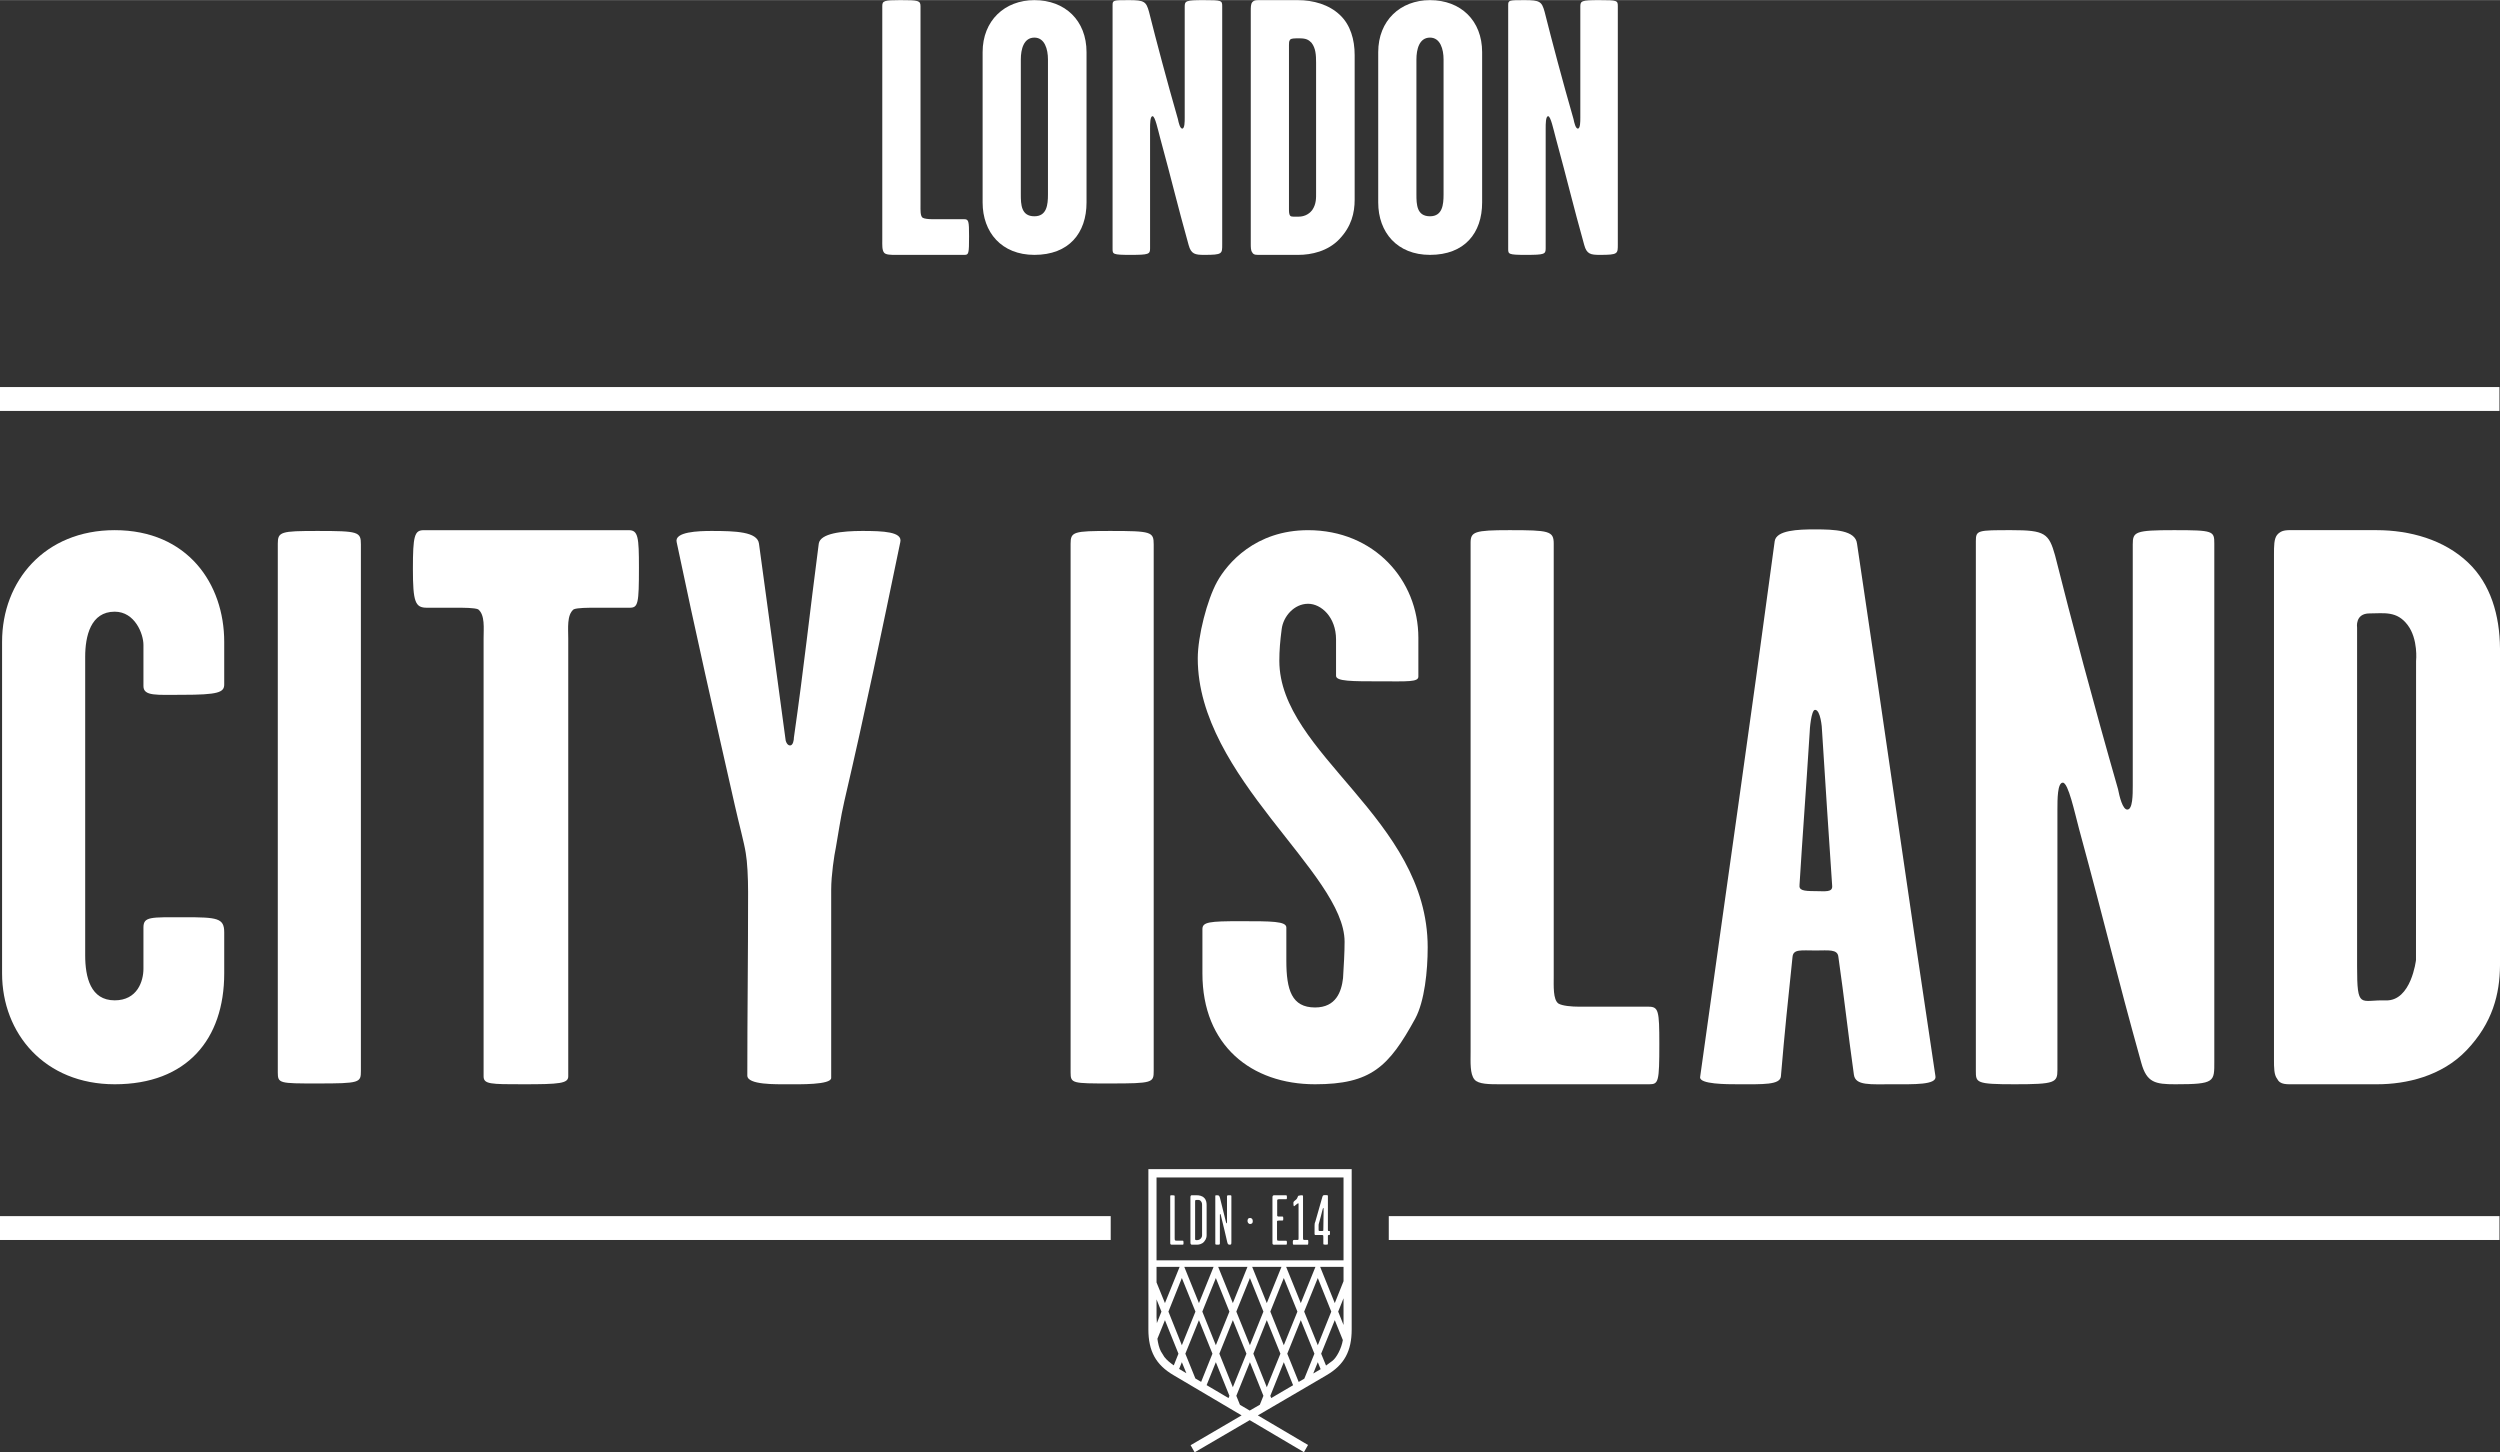 <?xml version="1.0" encoding="UTF-8"?>
<!DOCTYPE svg PUBLIC "-//W3C//DTD SVG 1.1//EN" "http://www.w3.org/Graphics/SVG/1.1/DTD/svg11.dtd">
<!-- Creator: CorelDRAW 2019 (64-Bit) -->
<svg xmlns="http://www.w3.org/2000/svg" xml:space="preserve" width="1093px" height="635px" version="1.1" style="shape-rendering:geometricPrecision; text-rendering:geometricPrecision; image-rendering:optimizeQuality; fill-rule:evenodd; clip-rule:evenodd"
viewBox="0 0 1094.15 635.57"
 xmlns:xlink="http://www.w3.org/1999/xlink"
 xmlns:xodm="http://www.corel.com/coreldraw/odm/2003">
 <rect x="0" y="0" width="1094.15" height="635.57" fill="#333333" stroke="none"/>
 <defs>
  <style type="text/css">
   <![CDATA[
    .fil0 {fill:white;fill-rule:nonzero}
   ]]>
  </style>
 </defs>
 <g id="Layer_x0020_1">
  <path class="fil0" d="M513.06 544.7l4.5 0c0.39,0 0.42,-0.12 0.42,-0.91 0,-0.6 -0.03,-0.85 -0.42,-0.85l-2.55 0c-0.23,0 -0.55,-0.03 -0.66,-0.09 -0.27,-0.19 -0.24,-0.72 -0.24,-1.1l0 -18.23c0,-0.45 -0.27,-0.45 -1.05,-0.45 -0.62,0 -0.9,-0.07 -0.9,0.4l0 19.91c0,0.41 -0.05,0.87 0.13,1.09 0.1,0.23 0.42,0.23 0.77,0.23z"/>
  <path class="fil0" d="M523.05 525.82c0,-0.18 0,-0.31 0.07,-0.51 0.08,-0.2 0.38,-0.2 0.98,-0.2 0.82,0 1.02,0.08 1.37,0.43 0.55,0.56 0.63,1.13 0.63,1.8l0 13.05c0,0.47 0,0.95 -0.58,1.64 -0.55,0.6 -1.31,0.67 -1.62,0.67 -0.12,0 -0.58,0.04 -0.7,-0.07 -0.2,-0.24 -0.15,-0.55 -0.15,-0.93l0 -15.88zm-1.1 18.88l1.87 0c0.71,0 2.15,-0.13 3.18,-1.32 1.09,-1.3 1.09,-2.31 1.09,-3.03l0 -13.01c0,-1.11 -0.2,-2.35 -1.14,-3.19 -0.88,-0.88 -2.23,-1.08 -3.17,-1.08l-1.83 0c-0.25,0 -0.48,-0.07 -0.7,0.12 -0.25,0.21 -0.25,0.49 -0.25,0.81l0 19.69c0,0.25 0,0.6 0.2,0.78 0.16,0.28 0.43,0.23 0.75,0.23z"/>
  <path class="fil0" d="M532.86 544.7c0.83,0 1.03,-0.05 1.03,-0.51l0 -12.37c0,-0.22 0,-0.56 0.19,-0.56 0.19,0 0.43,1.46 0.63,2.22 0.97,3.87 1.48,6.08 2.39,10.03 0.19,1.07 0.61,1.19 1.05,1.19 0.75,0 0.78,-0.12 0.78,-1.29l0 -19.89c0,-0.45 -0.15,-0.45 -0.9,-0.45 -0.87,0 -1.02,0.05 -1.02,0.51l0 11.22c0,0.16 -0.03,0.56 -0.16,0.56 -0.17,0 -0.27,-0.48 -0.34,-0.76 -0.93,-3.83 -1.57,-6.38 -2.52,-10.17 -0.3,-1.18 -0.49,-1.36 -1.36,-1.36 -0.5,0 -0.74,0 -0.74,0.28l0 20.84c0,0.46 0.15,0.51 0.97,0.51z"/>
  <path class="fil0" d="M547.2 535.64c1.08,-0.12 1.08,-0.76 1.08,-1.36 0,-0.72 -0.45,-1.23 -1.08,-1.28 -0.99,-0.03 -1.14,0.56 -1.21,1.21 -0.08,0.75 0.5,1.51 1.21,1.43z"/>
  <path class="fil0" d="M558.32 544.7l4.52 0c0.36,0 0.4,-0.2 0.4,-0.84 0,-0.67 -0.04,-0.88 -0.4,-0.88l-2.89 -0.01c-0.35,0 -0.75,-0.03 -0.9,-0.12 -0.15,-0.06 -0.15,-0.72 -0.15,-1.1l0 -6.63c0,-0.39 -0.1,-0.72 0.18,-0.9 0.17,-0.06 0.49,-0.1 0.79,-0.1l1.37 0c0.4,0 0.4,-0.23 0.4,-0.87 0,-0.65 -0.04,-0.87 -0.4,-0.87l-1.44 0c-0.23,0 -0.45,0 -0.66,-0.12 -0.24,-0.16 -0.17,-0.53 -0.17,-0.81l0 -5.91c0,-0.35 0,-0.35 0.11,-0.56 0.12,-0.12 0.49,-0.18 0.72,-0.18l3.04 0c0.4,0 0.4,-0.22 0.4,-0.8 0,-0.57 0,-0.93 -0.4,-0.93l-5.01 0c-0.31,0 -0.55,0 -0.73,0.2 -0.16,0.28 -0.2,0.28 -0.2,0.73l0 19.54c0,0.37 -0.05,0.84 0.2,1.04 0.18,0.19 0.73,0.12 1.22,0.12z"/>
  <path class="fil0" d="M566.24 544.7l6.04 0c0.25,0 0.31,-0.32 0.31,-1.04 0,-0.75 0,-1.03 -0.28,-1.03l-1.43 0c-0.12,0 -0.4,0 -0.47,-0.17 -0.13,-0.11 -0.13,-0.48 -0.13,-0.84l0 -17.62c0,-0.37 0.08,-0.93 -0.34,-0.93 -0.58,0 -0.9,0 -1.65,0.21 -0.31,0.07 -0.46,1.24 -0.98,1.62 -0.52,0.41 -1.17,0.92 -1.22,1.23 -0.06,0.69 0,0.89 0.09,1.53 0.06,0.48 0.58,-0.03 0.83,-0.28 0.3,-0.19 0.88,-0.8 1.2,-0.8 0.17,0 0.12,0.52 0.12,0.76l0 14.28c0,0.36 0,0.84 -0.12,0.92 -0.2,0.12 -0.35,0.09 -0.59,0.09l-1.28 0c-0.47,0 -0.52,0.28 -0.52,1.06 0,0.78 0.05,1.01 0.42,1.01z"/>
  <path class="fil0" d="M577.1 536.36c0,-0.18 0,-0.36 0.03,-0.59 0.09,-0.33 0.21,-0.61 0.27,-0.97 0.52,-1.71 0.95,-3.63 1.38,-5.26 0.12,-0.36 0.21,-0.92 0.39,-0.92 0.15,0 0.12,0.44 0.12,1.63 0,2.88 -0.12,4.96 -0.12,7.82 0,0.25 0,0.53 -0.12,0.56 -0.12,0.09 -0.5,0.09 -0.93,0.09 -0.45,0 -0.87,0 -0.9,-0.09 -0.12,-0.11 -0.12,-0.31 -0.12,-0.67l0 -1.6zm-1.17 4.1l2.34 0c0.32,0 0.72,0 0.83,0.17 0.07,0.23 0.07,0.36 0.07,0.56l0 3.1c0,0.36 0.28,0.41 0.9,0.41 0.77,0 1.1,0 1.1,-0.36l0 -3.43c0,-0.2 0,-0.28 0.12,-0.36 0.2,-0.15 0.2,-0.12 0.63,-0.12 0.15,0 0.15,-0.25 0.15,-0.81 0,-0.62 0,-0.9 -0.15,-0.9 -0.25,0 -0.58,0 -0.7,-0.09 -0.05,-0.06 -0.05,-0.31 -0.05,-0.47l0 -14.76c0,-0.33 -0.05,-0.4 -1.21,-0.4 -0.86,0 -0.94,0.12 -1.18,0.68 -1.29,4.66 -1.93,6.69 -3.13,11 -0.11,0.28 -0.23,0.53 -0.27,0.84 -0.05,0.4 -0.05,0.66 -0.05,0.96l0 3.14c0,0.25 -0.03,0.53 0.09,0.73 0.12,0.16 0.31,0.11 0.51,0.11z"/>
  <path class="fil0" d="M588.01 551.55l-81.84 0 0 -36.26 81.84 0 0 36.26zm0 9.14l-3.83 9.58 -6.41 -15.87 10.24 0 0 6.29zm0 17.96l0 1.2 -2.34 -5.86 2.34 -5.83 0 10.49zm-7.66 18.95l-2.13 -5.19 5.96 -14.68 3.53 8.71c-0.63,3.78 -2.79,7.79 -4.66,9.17 -1.88,1.38 -2.7,1.99 -2.7,1.99zm-3.6 -1.47l1.25 3.06c-0.87,0.49 -1.88,1.08 -3.25,1.89l2 -4.95zm-8.37 8.64l-4.99 -12.36 5.92 -14.68 5.96 14.68 -4.43 10.94c-0.78,0.46 -1.61,0.96 -2.46,1.42zm-12.03 7.06l-0.38 -0.99 5.9 -14.71 4.07 10.08c-2.97,1.73 -6.22,3.63 -9.59,5.62zm-9.4 5.47c-2.62,-1.55 -4.27,-2.52 -4.27,-2.52l-1.59 -3.94 5.95 -14.72 5.91 14.72 -1.57 3.91c0,0 -1.6,0.92 -4.43,2.55zm-9.27 -5.47c-3.37,-2.02 -6.65,-3.95 -9.59,-5.66l4.04 -10.05 5.94 14.72 -0.39 0.99zm-18.9 -19.42l5.95 -14.68 5.91 14.68 -4.94 12.33c-0.9,-0.52 -1.71,-1.03 -2.53,-1.48l-4.39 -10.85zm-2.72 6.67l1.19 -2.96 1.98 4.84c-1.28,-0.81 -2.37,-1.41 -3.17,-1.88zm-2.34 -1.56c-1.61,-1.11 -3.08,-2.32 -4.15,-3.71l-1.52 -2.47c-0.79,-1.6 -1.22,-3.43 -1.5,-5.47l3.3 -8.14 5.91 14.68 -2.04 5.11zm-7.55 -28.88l2.15 5.35 -2 5.03 -0.15 -2.69 0 -7.69zm17.03 5.35l-5.95 14.72 -5.88 -14.72 5.88 -14.7 5.95 14.7zm1.53 -3.72l-6.42 -15.87 12.83 0 -6.41 15.87zm13.34 3.72l-5.94 14.72 -5.92 -14.72 5.92 -14.7 5.94 14.7zm1.5 -3.72l-6.43 -15.87 12.83 0 -6.4 15.87zm5.95 22.14l-5.95 14.68 -5.91 -14.68 5.91 -14.68 5.95 14.68zm7.43 -18.42l-5.91 14.72 -5.95 -14.72 5.95 -14.7 5.91 14.7zm1.48 -3.72l-6.41 -15.87 12.83 0 -6.42 15.87zm5.96 22.14l-5.96 14.68 -5.89 -14.68 5.89 -14.68 5.96 14.68zm7.44 -18.42l-5.96 14.72 -5.9 -14.72 5.9 -14.7 5.96 14.7zm8.92 -14.7l5.9 14.7 -5.9 14.72 -5.96 -14.72 5.96 -14.7zm-7.44 10.98l-6.42 -15.87 12.83 0 -6.41 15.87zm-63.14 -15.87l10.11 0 -6.43 15.87 -3.68 -9.05 0 -6.82zm-3.57 -42.75l0 70.1c0,9.54 3.29,15.54 11,20.05 3.5,2.06 16.79,9.92 29.8,17.61 -11.98,6.99 -22.32,13.05 -22.32,13.05l1.77 3.11c0,0 11.39,-6.65 24.1,-14.08 13.04,7.75 23.74,14.02 23.74,14.02l1.78 -3.15c0,0 -9.63,-5.64 -21.96,-12.95 13.05,-7.64 26.59,-15.5 30.11,-17.61 7.71,-4.51 10.96,-10.51 10.96,-20.05l0 -70.1 -88.98 0z"/>
  <path class="fil0" d="M422.09 111.5l-30.01 0c-2.19,0 -4.37,0 -5.15,-0.96 -0.94,-1.12 -0.79,-3.51 -0.79,-5.58l0 -102.4c0,-2.23 0.79,-2.55 7.82,-2.55 7.97,0 8.91,0.16 8.91,2.71l0 86.96c0,2.06 -0.16,4.78 0.93,5.57 0.79,0.47 2.66,0.64 4.22,0.64l13.91 0c2.03,0 2.19,0.79 2.19,7.48 0,7.65 -0.16,8.13 -2.03,8.13z"/>
  <path class="fil0" d="M458.65 25.97c0,-4.46 -1.41,-9.56 -5.94,-9.56 -4.68,0 -5.94,5.1 -5.94,9.56l0 59.09c0,4.45 0.16,9.55 5.94,9.55 5.47,0 5.94,-5.1 5.94,-9.55l0 -59.09zm-5.94 85.53c-14.38,0 -22.66,-9.88 -22.66,-22.94l0 -65.78c0,-13.85 9.69,-22.77 22.66,-22.77 13.44,0 22.82,8.92 22.82,22.77l0 65.78c0,13.38 -7.66,22.94 -22.82,22.94z"/>
  <path class="fil0" d="M527.09 111.5c-4.06,0 -5.78,-0.32 -6.87,-4.3 -5.16,-18.48 -7.03,-26.92 -12.5,-46.99 -0.94,-3.5 -2.19,-9.4 -3.28,-9.4 -1.1,0 -1.1,3.35 -1.1,5.42l0 52.4c0,2.55 -0.47,2.87 -8.59,2.87 -7.82,0 -7.82,-0.32 -7.82,-2.71l0 -106.55c0,-2.23 0.31,-2.23 7.19,-2.23 6.72,0 7.5,0.63 8.75,5.09 3.28,13.06 7.81,30.11 12.66,46.99 0.31,1.59 0.94,4.14 1.88,4.14 1.09,0 1.09,-3.03 1.09,-4.78l0 -48.57c0,-2.55 0.47,-2.87 8.28,-2.87 7.97,0 8.13,0.16 8.13,2.71l0 104.15c0,4.15 0.16,4.63 -7.82,4.63z"/>
  <path class="fil0" d="M576 27.4c0,-3.34 -0.15,-6.37 -2.03,-8.76 -1.25,-1.27 -2.34,-1.91 -5.16,-1.91 -2.49,0 -3.75,0 -4.21,0.64 -0.47,0.64 -0.47,1.27 -0.47,2.23l0 71.67c0,1.43 0,2.55 0.62,3.18 0.47,0.48 2.19,0.32 3.6,0.32 1.87,0 4.21,-0.63 5.94,-2.86 1.87,-2.71 1.71,-5.42 1.71,-7.81l0 -56.7zm10.16 77.24c-5,5.26 -12.19,6.86 -17.97,6.86l-16.25 0c-2.03,0 -3.29,0.15 -3.91,-1.12 -0.62,-0.79 -0.62,-2.23 -0.62,-3.83l0 -101.6c0,-1.76 0,-3.19 0.62,-3.99 0.94,-1.11 2.03,-0.95 4.07,-0.95l15.93 0c6.72,0 13.6,1.91 18.44,6.53 4.54,4.3 6.41,10.67 6.41,17.52l0 63.23c0,5.89 -1.41,11.78 -6.72,17.35z"/>
  <path class="fil0" d="M631.79 25.97c0,-4.46 -1.41,-9.56 -5.94,-9.56 -4.69,0 -5.94,5.1 -5.94,9.56l0 59.09c0,4.45 0.16,9.55 5.94,9.55 5.47,0 5.94,-5.1 5.94,-9.55l0 -59.09zm-5.94 85.53c-14.38,0 -22.66,-9.88 -22.66,-22.94l0 -65.78c0,-13.85 9.69,-22.77 22.66,-22.77 13.44,0 22.82,8.92 22.82,22.77l0 65.78c0,13.38 -7.66,22.94 -22.82,22.94z"/>
  <path class="fil0" d="M700.23 111.5c-4.06,0 -5.78,-0.32 -6.87,-4.3 -5.16,-18.48 -7.03,-26.92 -12.5,-46.99 -0.94,-3.5 -2.19,-9.4 -3.29,-9.4 -1.09,0 -1.09,3.35 -1.09,5.42l0 52.4c0,2.55 -0.47,2.87 -8.6,2.87 -7.81,0 -7.81,-0.32 -7.81,-2.71l0 -106.55c0,-2.23 0.31,-2.23 7.19,-2.23 6.72,0 7.5,0.63 8.75,5.09 3.28,13.06 7.81,30.11 12.66,46.99 0.31,1.59 0.93,4.14 1.88,4.14 1.09,0 1.09,-3.03 1.09,-4.78l0 -48.57c0,-2.55 0.47,-2.87 8.28,-2.87 7.97,0 8.13,0.16 8.13,2.71l0 104.15c0,4.15 0.16,4.63 -7.82,4.63z"/>
  <polygon class="fil0" points="0,542.64 486.11,542.64 486.11,532.2 0,532.2 "/>
  <polygon class="fil0" points="607.81,542.64 1093.92,542.64 1093.92,532.2 607.81,532.2 "/>
  <path class="fil0" d="M50.2 474.49c-30.59,0 -49.29,-22.17 -49.29,-48.51l0 -145.15c0,-26.67 18.7,-48.85 49.29,-48.85 31.95,0 47.93,23.56 47.93,48.85l0 18.71c0,3.46 -2.72,4.5 -18.36,4.5 -11.22,0 -16.99,0.69 -16.99,-3.81l0 -18.02c0,-4.85 -3.74,-14.55 -12.58,-14.55 -10.54,0 -12.92,10.74 -12.92,19.75l0 130.61c0,9.7 2.38,19.74 12.92,19.74 9.86,0 12.58,-8.31 12.58,-13.85l0 -18.02c0,-4.85 3.06,-4.5 18.01,-4.5 14.28,0 17.34,0.35 17.34,6.58l0 18.01c0,28.76 -16.31,48.51 -47.93,48.51z"/>
  <path class="fil0" d="M138.91 474.14c-16.65,0 -17.33,0 -17.33,-4.85l0 -231.42c0,-5.19 1.36,-5.54 17.33,-5.54 18.02,0 19.04,0.35 19.04,5.89l0 230.38c0,5.19 -0.34,5.54 -19.04,5.54z"/>
  <path class="fil0" d="M275.56 265.93l-14.62 0c-3.74,0 -8.16,0 -9.86,0.7 -3.06,2.42 -2.38,8.31 -2.38,12.81l0 191.58c0,3.12 -3.74,3.47 -19.71,3.47 -14.28,0 -17.34,0 -17.34,-3.47l0 -191.58c0,-4.5 0.68,-10.39 -2.38,-12.81 -1.7,-0.7 -6.12,-0.7 -9.86,-0.7l-12.58 0c-5.09,0 -6.12,-2.42 -6.12,-16.97 0,-14.55 0.68,-16.97 4.76,-16.97l89.75 0c4.07,0 4.42,3.11 4.42,16.28 0,15.93 -0.35,17.66 -4.08,17.66z"/>
  <path class="fil0" d="M369.56 350.47c-1.7,7.27 -2.72,14.89 -3.74,20.43 -0.68,3.12 -2.04,12.13 -2.04,18.37l0 82.45c0,3.11 -14.28,2.77 -18.69,2.77 -5.45,0 -18.02,0.34 -18.02,-3.81 0,-28.06 0.34,-49.54 0.34,-80.37 0,-6.24 -0.34,-13.17 -1.02,-16.99 -0.68,-4.5 -3.06,-13.16 -4.76,-20.78 -9.18,-40.53 -17,-74.83 -25.49,-115.36 -1.03,-4.5 9.51,-4.85 15.29,-4.85 10.54,0 20.06,0.35 20.74,5.54 4.08,30.14 7.81,57.17 11.56,85.23 0,1.04 0.68,3.11 2.04,3.11 1.36,0 1.69,-2.43 1.69,-3.46 4.42,-30.83 6.8,-53.7 10.88,-84.88 0.68,-4.5 10.2,-5.54 19.04,-5.54 9.17,0 17.67,0.35 16.65,4.85 -8.5,40.88 -14.95,72.41 -24.47,113.29z"/>
  <path class="fil0" d="M485.89 474.14c-16.65,0 -17.33,0 -17.33,-4.85l0 -231.42c0,-5.19 1.36,-5.54 17.33,-5.54 18.02,0 19.04,0.35 19.04,5.89l0 230.38c0,5.19 -0.34,5.54 -19.04,5.54z"/>
  <path class="fil0" d="M619.4 445.73c-11.56,21.14 -19.37,28.76 -43.85,28.76 -27.87,0 -49.3,-16.98 -49.3,-48.51l0 -19.4c0,-3.11 3.06,-3.46 16.66,-3.46 13.61,0 20.07,0 20.07,2.77l0 14.55c0,12.82 2.38,20.44 12.57,20.44 9.18,0 11.56,-6.93 12.24,-12.82 0.35,-5.89 0.68,-11.08 0.68,-15.93 0,-30.14 -64.26,-72.06 -64.26,-124.03 0,-9.69 4.08,-25.63 8.5,-33.6 4.42,-7.96 16.67,-22.51 39.79,-22.51 28.89,0 48.26,21.82 48.26,47.11l0 16.98c0,2.42 -4.75,2.07 -16.31,2.07 -12.92,0 -19.72,0 -19.72,-2.43l0 -15.93c0,-9.7 -6.46,-15.59 -12.23,-15.59 -6.12,0 -10.88,5.55 -11.56,11.09 -0.68,5.19 -1.03,9.35 -1.03,13.85 0,40.88 64.93,68.94 64.93,125.41 0,10.4 -1.36,23.56 -5.44,31.18z"/>
  <path class="fil0" d="M721.81 474.49l-65.27 0c-4.76,0 -9.51,0 -11.22,-2.08 -2.03,-2.42 -1.7,-7.62 -1.7,-12.13l0 -222.76c0,-4.84 1.7,-5.54 17,-5.54 17.34,0 19.38,0.35 19.38,5.89l0 189.15c0,4.51 -0.34,10.4 2.04,12.13 1.7,1.04 5.78,1.39 9.17,1.39l30.26 0c4.42,0 4.75,1.73 4.75,16.28 0,16.63 -0.33,17.67 -4.41,17.67z"/>
  <path class="fil0" d="M797.44 319.98c0,-1.74 -0.68,-9.36 -3.06,-9.36 -1.7,0 -2.37,8.66 -2.37,10.05 -1.71,27.02 -3.07,44.34 -4.43,66.52 -0.34,2.42 1.7,2.77 6.8,2.77 4.42,0 7.82,0.69 7.48,-2.43 -1.7,-25.64 -2.72,-40.19 -4.42,-67.55zm30.94 154.51c-9.86,0 -16.32,0.69 -17,-4.16 -2.72,-19.4 -4.08,-32.57 -6.8,-51.62 -0.34,-3.46 -4.42,-2.77 -9.86,-2.77 -6.46,0 -9.85,-0.69 -10.2,2.77 -2.03,19.4 -3.39,32.22 -5.09,52.31 -0.34,3.81 -7.82,3.47 -18.7,3.47 -5.1,0 -17,0 -16.66,-3.12 12.58,-90.42 21.42,-151.05 32.64,-234.54 0.68,-4.85 10.19,-5.19 17.67,-5.19 8.5,0 17.68,0.34 18.36,6.23 13.26,88.69 20.73,142.73 34.33,233.15 0.68,3.81 -9.52,3.47 -18.69,3.47z"/>
  <path class="fil0" d="M952.11 474.49c-8.83,0 -12.57,-0.7 -14.95,-9.36 -11.22,-40.18 -15.3,-58.54 -27.19,-102.2 -2.04,-7.62 -4.76,-20.44 -7.15,-20.44 -2.37,0 -2.37,7.28 -2.37,11.78l0 113.98c0,5.54 -1.02,6.24 -18.7,6.24 -17,0 -17,-0.7 -17,-5.89l0 -231.77c0,-4.85 0.68,-4.85 15.64,-4.85 14.62,0 16.32,1.39 19.04,11.09 7.13,28.41 16.99,65.47 27.53,102.2 0.68,3.46 2.04,9 4.08,9 2.38,0 2.38,-6.58 2.38,-10.39l0 -105.66c0,-5.54 1.02,-6.24 18.01,-6.24 17.34,0 17.68,0.35 17.68,5.89l0 226.57c0,9.01 0.34,10.05 -17,10.05z"/>
  <path class="fil0" d="M1094.15 422.43l0 -138.6c-0.09,-14.72 -4.18,-28.39 -13.94,-37.64 -10.54,-10.05 -25.49,-14.21 -40.11,-14.21l-34.67 0c-4.43,0 -6.8,-0.35 -8.84,2.08 -1.36,1.73 -1.36,4.85 -1.36,8.66l0 221.03c0,3.46 0,6.58 1.36,8.31 1.36,2.77 4.08,2.43 8.5,2.43l35.35 0c12.57,0 28.21,-3.47 39.09,-14.9 11.38,-11.94 14.52,-24.54 14.62,-37.16zm-62.55 -147.83c0,0 -0.99,-6.16 5.44,-6.18 6.44,-0.02 11.96,-1.18 16.68,5.06 4.72,6.25 3.7,15.77 3.7,15.77l-0.04 130.87c0,0 -2.06,18.04 -13.24,17.67 -11.18,-0.37 -12.54,4.24 -12.54,-15.06l0 -148.13z"/>
  <polygon class="fil0" points="0,179.8 1093.91,179.8 1093.91,169.35 0,169.35 "/>
 </g>
</svg>
